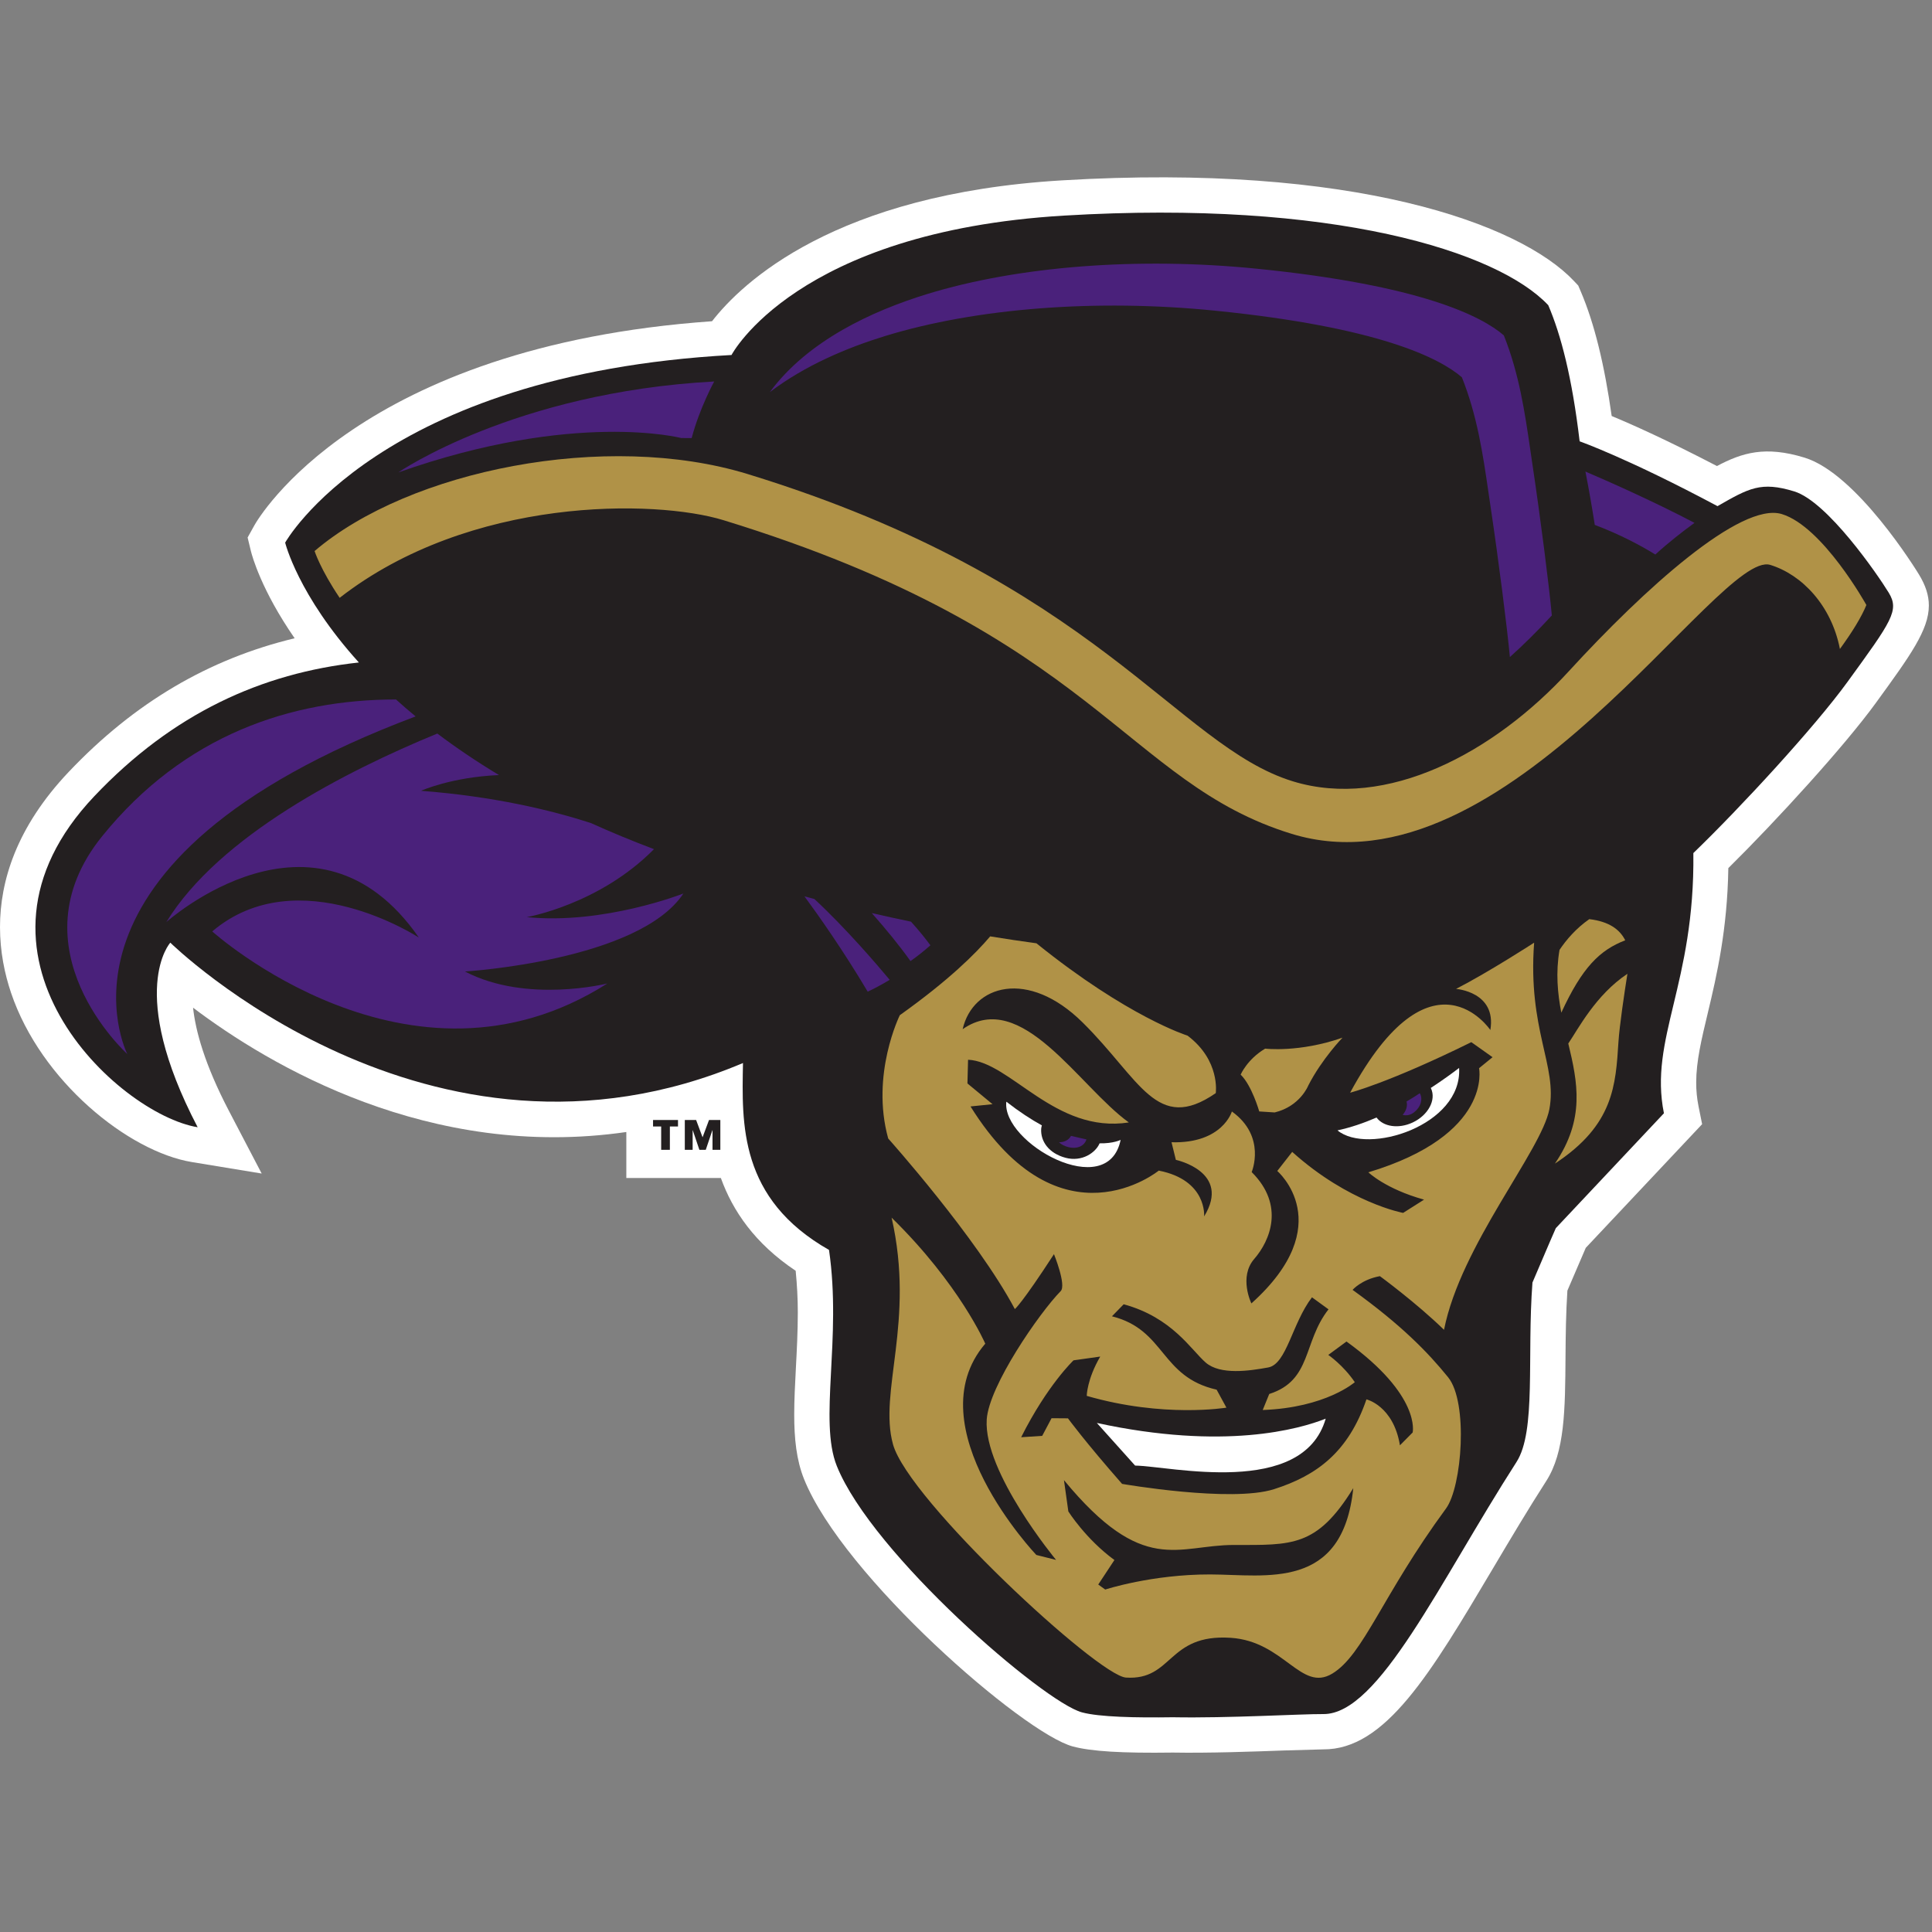 <?xml version="1.0" encoding="UTF-8"?>
<svg width="200px" height="200px" viewBox="0 0 200 200" version="1.1" xmlns="http://www.w3.org/2000/svg" xmlns:xlink="http://www.w3.org/1999/xlink">
    <rect x="0" y="0" width="200" height="200" fill="#808080" stroke="none"/>
    <!-- Generator: Sketch 54.1 (76490) - https://sketchapp.com -->
    <title>whittier</title>
    <desc>Created with Sketch.</desc>
    <g id="whittier" stroke="none" stroke-width="1" fill="none" fill-rule="evenodd">
        <g id="whittier_BGL">
            <g id="whittier" transform="translate(0, 18)">
                <g id="g10" transform="translate(99.881, 81.959) scale(-1, 1) rotate(-180) translate(-99.881, -81.959) translate(0, 0)" fill-rule="nonzero">
                    <g id="g12" transform="translate(0, 0.43)">
                        <path d="M198.636,122.042 C198.376,122.467 192.224,132.451 186.811,134.111 C182.733,135.362 180.35,134.627 177.737,133.243 C172.627,135.905 168.942,137.553 166.841,138.422 C166.091,143.743 165.049,148.026 163.632,151.334 L163.378,151.93 L162.933,152.401 C157.342,158.335 140.104,164.623 109.923,162.816 L109.922,162.816 C86.389,161.408 76.791,152.2 73.71,148.234 C37.132,145.649 26.754,127.86 26.326,127.092 L25.633,125.845 L25.968,124.458 C26.088,123.964 27.052,120.393 30.502,115.415 C21.616,113.279 13.907,108.747 7.115,101.582 C1.689,95.856 0,90.26 0,85.513 C0,82.967 0.486,80.666 1.141,78.72 C4.221,69.569 13.311,62.267 19.87,61.191 L27.089,60.004 L23.7,66.488 C21.178,71.313 20.245,74.775 19.986,77.171 C27.854,71.225 44.454,61.345 64.837,64.303 L64.837,59.541 L74.623,59.541 C75.852,56.137 78.135,52.766 82.368,49.937 C82.508,48.494 82.589,47.056 82.589,45.649 C82.589,43.649 82.487,41.708 82.391,39.891 C82.302,38.189 82.217,36.574 82.217,35.051 C82.217,32.575 82.442,30.342 83.238,28.365 C87.286,18.302 105.915,2.076 111.06,0.695 C112.967,0.183 116.162,-0.011 121.411,0.063 C125.168,-0.002 129.629,0.16 132.893,0.279 L136.967,0.394 C143.404,0.34 148.084,8.227 154.561,19.143 C156.323,22.111 158.144,25.181 160.063,28.169 C161.995,31.174 162.024,35.553 162.062,41.097 C162.077,43.319 162.107,45.609 162.256,47.884 C162.615,48.721 163.815,51.513 164.159,52.314 C164.974,53.181 176.203,65.114 176.203,65.114 L175.831,66.964 C175.664,67.793 175.59,68.601 175.59,69.414 C175.59,71.616 176.128,73.86 176.802,76.673 C177.72,80.502 178.814,85.244 178.916,91.62 C183.969,96.613 190.938,104.249 194.19,108.725 C194.191,108.725 194.26,108.822 194.26,108.822 C197.735,113.604 199.674,116.274 199.674,118.807 C199.674,119.861 199.338,120.893 198.636,122.042" id="path14" fill="#FFFFFF"></path>
                        <path d="M72.73,63.755 L73.398,65.548 L74.569,65.548 L74.569,62.456 L73.759,62.456 L73.759,64.483 L73.744,64.483 L73.06,62.456 L72.4,62.456 L71.717,64.483 L71.702,64.483 L71.702,62.456 L70.891,62.456 L70.891,65.548 L72.062,65.548 L72.73,63.755 Z M70.186,64.874 L69.345,64.874 L69.345,62.456 L68.444,62.456 L68.444,64.874 L67.603,64.874 L67.603,65.548 L70.186,65.548 L70.186,64.874 L70.186,64.874 Z" id="path16" fill="#231F20"></path>
                        <path d="M195.517,120.138 C194.39,121.981 189.187,129.56 185.74,130.618 C182.292,131.676 181.053,130.956 177.796,129.092 C168.487,134.06 163.524,135.802 163.524,135.802 C162.739,142.435 161.586,146.832 160.274,149.896 C155.019,155.473 137.968,160.834 110.141,159.169 C82.387,157.508 75.726,144.739 75.726,144.739 C39.197,142.731 29.52,125.316 29.52,125.316 C29.52,125.316 30.83,119.893 37.151,112.908 C27.094,111.813 17.89,107.639 9.767,99.068 C-5.72,82.728 12.186,66.156 20.462,64.796 C13.065,78.947 17.632,83.903 17.632,83.903 C17.632,83.903 44.323,57.662 76.913,71.444 C76.797,65.151 76.492,57.4 85.819,52.095 C87.157,42.92 84.737,34.426 86.627,29.728 C90.308,20.58 108.035,5.291 112.007,4.224 C113.813,3.739 117.56,3.661 121.406,3.718 C127.168,3.611 134.689,4.065 136.995,4.048 C142.741,4.001 149.011,17.72 156.988,30.143 C159.041,33.337 158.059,41.067 158.639,48.721 C160.197,52.399 161.057,54.349 161.057,54.349 L172.249,66.243 C170.692,73.97 175.459,79.63 175.296,93.18 C180.233,97.942 187.863,106.233 191.234,110.873 C195.85,117.226 196.641,118.298 195.517,120.138" id="path18" fill="#231F20"></path>
                        <path d="M111.132,40.667 L113.895,41.056 C112.515,38.688 112.499,36.988 112.499,36.988 C120.468,34.68 126.958,35.769 126.958,35.769 L125.945,37.63 C120.085,38.956 120.681,43.826 115.109,45.225 L116.323,46.47 C121.331,45.107 123.287,41.768 124.805,40.444 C126.324,39.115 129.376,39.582 131.286,39.929 C133.197,40.279 133.751,44.492 135.815,47.191 L137.527,45.946 C134.853,42.531 135.825,38.595 131.391,37.183 L130.717,35.525 C137.246,35.762 140.249,38.405 140.249,38.405 C139.041,40.182 137.504,41.227 137.504,41.227 L139.389,42.615 C147.143,37.013 146.238,33.199 146.238,33.199 L144.921,31.868 C144.245,35.974 141.454,36.627 141.454,36.627 C139.592,31.175 136.32,28.741 131.887,27.329 C127.452,25.915 116.158,27.876 116.158,27.876 C112.29,32.281 110.555,34.662 110.555,34.662 L108.857,34.675 L107.89,32.851 L105.71,32.706 C108.419,38.105 111.132,40.667 111.132,40.667 L111.132,40.667 Z M125.274,18.503 C119.235,18.515 114.412,16.94 114.412,16.94 L113.69,17.458 L115.364,19.995 C112.391,22.171 110.594,25.026 110.594,25.026 L110.141,28.265 C118.37,18.29 121.885,21.554 127.737,21.554 C133.721,21.552 136.318,21.303 140.092,27.438 C138.999,16.783 131.067,18.488 125.274,18.503 L125.274,18.503 Z M93.149,76.396 C93.149,76.396 90.109,70.266 91.946,63.632 C91.946,63.632 101.102,53.405 105.057,45.972 C105.057,45.972 105.752,46.493 109.107,51.658 C109.107,51.658 110.41,48.459 109.804,47.835 C107.578,45.558 102.372,38.023 102.146,34.543 C101.794,29.089 109.324,20.006 109.324,20.006 L107.281,20.519 C107.281,20.519 94.642,33.8 101.994,42.392 C101.994,42.392 99.356,48.526 92.299,55.437 C94.752,44.649 90.923,37.42 92.446,31.961 C94.056,26.19 113.647,8.019 116.56,7.826 C121.449,7.513 120.818,12.369 127.398,11.943 C132.945,11.583 134.679,6.277 137.921,8.239 C141.161,10.202 143.067,16.311 149.691,25.328 C151.347,27.581 152.008,36.322 149.91,38.912 C147.812,41.503 145.068,44.324 140.018,47.961 C140.018,47.961 140.936,49.031 142.847,49.381 C142.847,49.381 146.625,46.614 149.485,43.826 C151.211,52.569 159.564,62.348 160.389,66.659 C161.245,71.137 158.136,74.88 158.813,83.903 C158.813,83.903 154.205,80.908 150.73,79.116 C150.73,79.116 154.946,78.819 154.28,74.861 C154.28,74.861 148.197,83.945 139.764,68.372 C139.764,68.372 143.731,69.376 152.311,73.605 L154.508,72.047 L153.112,70.908 C153.112,70.908 154.553,64.016 141.653,60.13 C141.653,60.13 143.429,58.408 147.417,57.302 L145.252,55.929 C145.252,55.929 139.655,56.951 133.768,62.245 L132.223,60.269 C132.223,60.269 138.663,54.751 129.543,46.559 C129.543,46.559 128.209,49.29 129.841,51.167 C131.473,53.045 133.033,56.719 129.573,60.155 C129.573,60.155 131.133,63.834 127.524,66.427 C127.524,66.427 126.554,63.091 121.276,63.242 L121.725,61.419 C121.725,61.419 127.498,60.197 124.65,55.563 C124.65,55.563 124.987,59.32 119.954,60.307 C119.954,60.307 109.79,51.992 100.467,66.95 L102.747,67.182 L100.149,69.33 L100.214,71.784 C104.605,71.589 109.213,64.109 116.856,65.293 C111.674,69.031 105.753,79.207 99.653,74.946 C100.699,79.521 106.415,81.238 112.073,75.643 C118.045,69.742 119.728,64.098 125.855,68.328 C125.855,68.328 126.355,71.698 122.935,74.279 C122.935,74.279 116.782,76.185 107.291,83.839 C105.721,84.052 104.125,84.291 102.503,84.555 C101.031,82.81 98.234,80.015 93.149,76.396 L93.149,76.396 Z" id="path20" fill="#B09247"></path>
                        <path d="M113.83,63.131 C113.424,62.165 112.009,61.179 110.302,61.635 C108.583,62.096 107.699,63.327 107.784,64.647 C107.792,64.762 107.823,64.876 107.854,64.989 C106.739,65.601 105.512,66.402 104.175,67.442 C103.677,63.183 114.684,56.988 116.007,63.489 C116.007,63.489 115.276,63.103 113.83,63.131" id="path22" fill="#FFFFFF"></path>
                        <path d="M151.046,70.935 C150.396,70.436 149.376,69.685 148.113,68.863 C148.121,68.852 148.129,68.836 148.136,68.822 C148.697,67.624 147.848,66.041 146.238,65.287 C144.772,64.603 143.197,64.849 142.5,65.802 C141.184,65.234 139.816,64.761 138.456,64.472 C141.572,61.886 151.401,64.976 151.046,70.935" id="path24" fill="#FFFFFF"></path>
                        <path d="M130.969,72.934 C129.103,71.827 128.432,70.241 128.432,70.241 C129.588,69.128 130.357,66.431 130.357,66.431 L131.955,66.328 C134.603,66.97 135.439,69.128 135.439,69.128 C136.843,71.867 138.976,74.069 138.976,74.069 C134.49,72.501 130.969,72.934 130.969,72.934" id="path26" fill="#B09247"></path>
                        <path d="M137.237,34.629 C134.523,33.551 126.74,31.322 113.546,34.184 L117.507,29.771 C121.094,29.724 134.867,26.421 137.237,34.629" id="path28" fill="#FFFFFF"></path>
                        <path d="M162.349,73.464 C163.319,69.44 164.107,65.624 160.962,61.031 C167.06,65.032 167.252,69.147 167.544,73.657 C167.648,75.275 168.153,78.699 168.47,80.681 C165.186,78.496 163.364,74.956 162.349,73.464" id="path30" fill="#B09247"></path>
                        <path d="M168.243,84.148 C167.677,85.286 166.549,86.098 164.523,86.339 C163.152,85.382 162.145,84.205 161.441,83.156 C161.038,80.808 161.238,78.679 161.626,76.657 C163.794,81.36 165.609,83.134 168.243,84.148" id="path32" fill="#B09247"></path>
                        <path d="M92.101,80.056 C90.774,81.65 87.568,85.393 84.3,88.427 C83.961,88.515 83.622,88.605 83.28,88.695 C84.765,86.677 87.294,83.089 89.824,78.832 C90.426,79.114 91.22,79.524 92.101,80.056" id="path34" fill="#4A217B"></path>
                        <path d="M96.315,83.631 C95.89,84.211 95.228,85.058 94.309,86.076 C92.97,86.355 91.617,86.651 90.247,86.966 C91.675,85.352 93.07,83.654 94.254,81.998 C94.93,82.473 95.629,83.021 96.315,83.631" id="path36" fill="#4A217B"></path>
                        <path d="M17.22,86.036 C17.22,86.036 32.651,99.863 43.358,84.435 C43.358,84.435 30.86,92.612 21.97,85.069 C21.97,85.069 42.397,66.65 62.873,79.679 C62.873,79.679 54.526,77.577 48.132,80.919 C48.132,80.919 66.139,82.017 70.743,88.991 C70.743,88.991 62.511,85.749 54.537,86.548 C54.537,86.548 62.044,87.846 67.699,93.585 C65.383,94.46 63.203,95.364 61.154,96.292 C57.073,97.611 51.158,99.044 43.585,99.625 C43.585,99.625 46.69,101.038 51.653,101.254 C49.287,102.68 47.169,104.12 45.271,105.552 C35.865,101.685 22.703,94.973 17.22,86.036" id="path38" fill="#4A217B"></path>
                        <path d="M145.202,66.077 C145.571,65.982 145.991,66.025 146.404,66.357 C147.087,66.905 147.299,67.676 147.01,68.258 C147.006,68.265 147.003,68.271 146.998,68.276 C146.99,68.289 146.98,68.3 146.971,68.314 C146.598,68.061 146.185,67.804 145.751,67.55 C145.702,67.522 145.654,67.493 145.605,67.464 C145.721,67.016 145.586,66.513 145.202,66.077" id="path40" fill="#4A217B"></path>
                        <path d="M109.624,63.238 C109.874,63.009 110.212,62.829 110.627,62.731 C111.592,62.506 112.248,62.919 112.435,63.446 C112.446,63.476 112.455,63.507 112.464,63.539 C111.88,63.684 111.401,63.763 110.864,63.903 C110.848,63.873 110.83,63.841 110.811,63.81 C110.605,63.481 110.19,63.241 109.624,63.238" id="path42" fill="#4A217B"></path>
                        <path d="M10.578,94.926 C1.139,83.259 13.179,72.374 13.179,72.374 C13.179,72.374 2.997,92.282 43.025,107.325 C42.312,107.912 41.636,108.499 40.993,109.079 C30.185,109.075 19.094,105.451 10.578,94.926" id="path44" fill="#4A217B"></path>
                        <path d="M184.459,128.27 C180.206,129.573 170.184,120.491 162.413,112.012 C154.643,103.535 143.526,97.633 133.839,100.605 C121.789,104.306 113.559,121.316 77.407,132.412 C62.757,136.907 42.371,132.817 32.566,124.444 C32.566,124.444 33.164,122.559 35.162,119.601 C48.679,130.127 67.838,129.805 74.901,127.637 C113.41,115.819 116.472,100.459 133.715,95.168 C155.922,88.354 177.92,124.647 183.257,123.01 C186.546,122 189.595,118.795 190.467,114.307 C191.733,116.044 192.7,117.606 193.207,118.858 C193.207,118.858 188.713,126.962 184.459,128.27" id="path46" fill="#B09247"></path>
                        <path d="M125.74,149.331 C142.761,147.628 149.037,144.413 151.334,142.43 C152.92,138.459 153.51,134.472 154.072,130.608 L154.295,129.092 C155.134,123.485 156.013,116.595 156.302,113.469 C157.686,114.71 159.135,116.135 160.645,117.777 C160.36,120.887 159.477,127.805 158.634,133.434 L158.412,134.95 C157.85,138.813 157.26,142.803 155.675,146.772 C153.376,148.756 147.1,151.967 130.08,153.674 C117.843,154.9 105.41,153.944 95.971,151.046 C90.346,149.32 83.622,146.238 79.69,140.893 C83.34,143.673 87.747,145.512 91.632,146.705 C101.072,149.601 113.504,150.559 125.74,149.331" id="path48" fill="#4A217B"></path>
                        <path d="M171.361,124.084 C172.687,125.301 174.151,126.443 175.413,127.361 C171.059,129.654 166.18,131.791 164.121,132.673 C164.52,130.662 164.856,128.652 165.091,127.15 C167.761,126.141 169.892,124.989 171.361,124.084" id="path50" fill="#4A217B"></path>
                        <path d="M70.524,136.143 L71.602,136.137 C72.404,139.207 73.935,141.998 73.935,141.998 C53.253,140.882 41.232,132.583 41.232,132.583 C59.468,139.028 70.524,136.143 70.524,136.143" id="path52" fill="#4A217B"></path>
                    </g>
                </g>
            </g>
        </g>
    </g>
</svg>